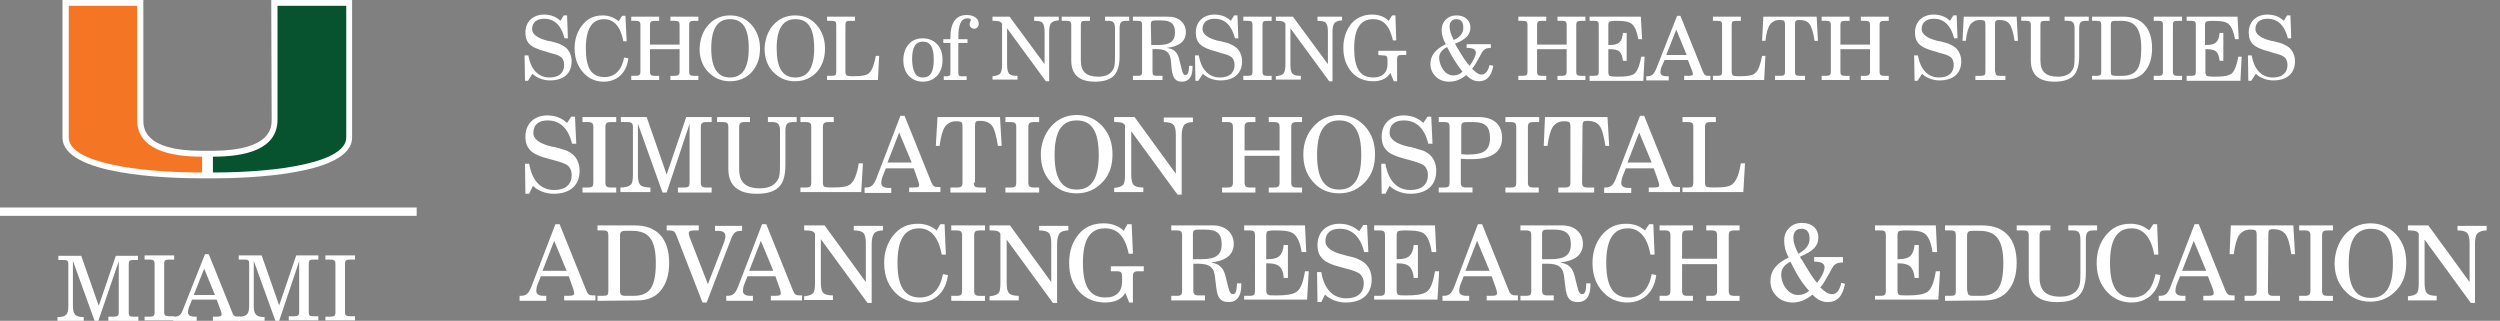 <?xml version="1.0" encoding="utf-8"?>
<!-- Generator: Adobe Illustrator 25.1.0, SVG Export Plug-In . SVG Version: 6.00 Build 0)  -->
<svg version="1.1" id="Layer_1" xmlns="http://www.w3.org/2000/svg" xmlns:xlink="http://www.w3.org/1999/xlink" x="0px" y="0px"
	 viewBox="0 0 600 77" style="enable-background:new 0 0 600 77;" xml:space="preserve">
<rect x="0" y="0" width="600" height="77" fill="#808080" stroke="none"/>
<style type="text/css">
	.st0{fill:#FFFFFF;}
	.st1{fill:#075330;}
	.st2{fill:#F47523;}
	.st3{fill:none;stroke:#FFFFFF;stroke-width:2;}
</style>
<g>
	<path class="st0" d="M126.7,19.4H126l-0.1-6.1h0.9c0.6,3.4,2.4,5.3,5.1,5.3c2.2,0,3.5-1.1,3.5-3c0-0.9-0.3-1.6-0.9-2
		c-0.4-0.3-1.2-0.6-2.5-0.9l-0.9-0.3c-2-0.5-3.3-1.1-4-1.8s-1-1.6-1-2.8c0-2.6,1.8-4.3,4.5-4.3c1.5,0,2.9,0.5,3.9,1.5l0.8-1.3h0.8
		l0.2,5.5h-0.8c-0.8-3.1-2.4-4.7-4.9-4.7c-1.8,0-2.9,0.9-2.9,2.5c0,1.2,1.3,2.2,3.8,2.8l0.6,0.1c1.2,0.3,2,0.5,2.5,0.8
		c0.5,0.2,0.9,0.5,1.3,0.8c0.8,0.8,1.3,1.9,1.3,3.2c0,2.9-1.9,4.6-5.2,4.6c-1.6,0-3.2-0.6-4.2-1.6L126.7,19.4z"/>
	<path class="st0" d="M150.8,14c-0.4,3.5-2.7,5.6-5.9,5.6c-1.6,0-3-0.5-4.1-1.4c-1.9-1.6-2.9-3.8-2.9-6.6c0-2.1,0.6-4,1.8-5.5
		c1.3-1.7,2.9-2.4,5-2.4c1.4,0,2.7,0.5,3.8,1.4l0.8-1.3h0.8l0.3,6.1h-0.8c-0.6-3.4-2.2-5.3-4.6-5.3c-2.9,0-4.4,2.3-4.4,7
		c0,4.8,1.4,6.9,4.5,6.9c2.4,0,4.1-1.6,4.7-4.7L150.8,14z"/>
	<path class="st0" d="M151.5,19.2v-1h1.1c0.9,0,1.1-0.3,1.1-1V6c0-0.8-0.3-1-1.1-1h-1.1V4h6.7v1h-1.1c-0.8,0-1.1,0.2-1.1,1v4.7h7.1
		V6c0-0.8-0.3-1-1.1-1h-1.1V4h6.7v1h-1.1c-0.9,0-1.1,0.3-1.1,1v11.2c0,0.8,0.3,1,1.1,1h1.1v1h-6.7v-1h1.1c0.8,0,1.1-0.3,1.1-1v-5.4
		H156v5.4c0,0.8,0.3,1,1.1,1h1.1v1H151.5z"/>
	<path class="st0" d="M170,6c1.3-1.5,3.1-2.3,5.2-2.3c2.1,0,3.8,0.7,5.2,2.3c1.3,1.5,2,3.4,2,5.6c0,2.3-0.6,4-1.8,5.5
		c-1.4,1.6-3.2,2.4-5.4,2.4s-3.9-0.8-5.4-2.4c-1.3-1.5-1.9-3.2-1.9-5.5C168,9.4,168.7,7.4,170,6z M175.2,18.6c3,0,4.5-2.3,4.5-7
		c0-4.8-1.4-7-4.5-7c-3,0-4.5,2.3-4.5,7S172.2,18.6,175.2,18.6z"/>
	<path class="st0" d="M185.6,6c1.3-1.5,3.1-2.3,5.2-2.3c2.1,0,3.8,0.7,5.2,2.3c1.3,1.5,2,3.4,2,5.6c0,2.3-0.6,4-1.8,5.5
		c-1.4,1.6-3.2,2.4-5.4,2.4s-3.9-0.8-5.4-2.4c-1.3-1.5-1.9-3.2-1.9-5.5C183.6,9.4,184.3,7.4,185.6,6z M190.9,18.6c3,0,4.5-2.3,4.5-7
		c0-4.8-1.4-7-4.5-7c-3,0-4.5,2.3-4.5,7S187.8,18.6,190.9,18.6z"/>
	<path class="st0" d="M198.5,19.2v-1h1.1c0.9,0,1.1-0.2,1.1-1V6c0-0.8-0.2-1-1.1-1h-1.1V4h6.7v1H204c-0.9,0-1.1,0.2-1.1,1v11.2
		c0,0.4,0.1,0.7,0.3,0.9c0.2,0.1,0.7,0.2,1.5,0.2c2.2,0,3.3-0.2,3.9-0.8c0.7-0.6,1.2-2,1.6-4.1h0.8l-0.3,5.8H198.5z"/>
	<path class="st0" d="M218.1,10.6c0.9-1,2-1.4,3.4-1.4s2.5,0.5,3.4,1.4s1.3,2.2,1.3,3.8c0,1.5-0.4,2.8-1.3,3.8
		c-0.9,0.9-2,1.4-3.4,1.4s-2.5-0.5-3.4-1.4c-0.9-1-1.3-2.2-1.3-3.8S217.3,11.5,218.1,10.6z M221.5,18.6c1.8,0,2.6-1.3,2.6-4.3
		s-0.8-4.3-2.6-4.3s-2.6,1.3-2.6,4.3C219,17.3,219.8,18.6,221.5,18.6z"/>
	<path class="st0" d="M226.5,19.2v-0.9h0.9c0.6-0.1,0.7-0.2,0.7-0.8v-7.2h-1.7V9.4h1.7V9c0-3.5,1.3-5.4,3.9-5.4
		c1.7,0,2.9,0.8,2.9,2.1c0,0.7-0.5,1.2-1.1,1.2s-1.1-0.5-1.1-1.1c0-0.3,0.3-0.9,0.3-1c0-0.3-0.3-0.4-0.8-0.4c-1.5,0-2.2,1.3-2.2,4.6
		v0.4h2.2v0.9H230v7.2c0,0.6,0.2,0.8,0.7,0.8h1.3v0.9C232,19.2,226.5,19.2,226.5,19.2z"/>
	<path class="st0" d="M238.2,19.2v-0.9c0.9-0.1,1.5-0.3,1.8-0.6c0.3-0.4,0.5-1,0.5-2.1V5.7c-0.3-0.5-0.7-0.7-1.9-0.7h-0.4V4h4.1
		l8.4,11.4V7.6c0-1.1-0.2-1.8-0.5-2.1c-0.3-0.4-1-0.5-2-0.5V4h5.9v0.9c-0.9,0-1.5,0.3-1.8,0.6s-0.5,1-0.5,2.1v11.9H251l-9.3-12.7
		v8.8c0,1.1,0.2,1.8,0.5,2.1c0.4,0.4,1,0.5,2,0.5v0.9h-6V19.2z"/>
	<path class="st0" d="M254.8,4h6.8v1h-1.1c-0.9,0-1.1,0.2-1.1,1v8.5c0,2.7,1.3,3.9,4.2,3.9c1.9,0,3.1-0.7,3.7-2
		c0.2-0.5,0.3-1.2,0.3-2.9V6.9c0-1.4-0.4-1.9-1.5-1.9h-0.9V4h5.8v1h-0.8c-1.2,0-1.5,0.5-1.5,1.9v6.7c0,2.1-0.5,3.7-1.4,4.6
		s-2.4,1.4-4.5,1.4c-3.8,0-5.7-1.7-5.7-5.1V6c0-0.8-0.3-1-1.1-1h-1.2V4z"/>
	<path class="st0" d="M271.9,19.2v-1h1.1c0.9,0,1.1-0.2,1.1-1V6c0-0.8-0.2-1-1.1-1h-1.1V4h8.4c1.3,0,2.3,0.3,3.1,1
		c0.8,0.7,1.2,1.6,1.2,2.7c0,2.2-1.5,3.4-4.6,3.8c1.7,0.2,2.6,1,3,2.7l0.6,2.4c0.2,1,0.5,1.4,0.9,1.4c0.6,0,0.8-0.7,0.9-2.2h0.8
		c0,0.1,0,0.4,0,0.5c0,2.1-0.9,3.3-2.5,3.3s-2.2-0.8-2.5-3l-0.2-2.1c-0.2-1.9-1.1-2.7-3.3-2.7h-1.1v5.4c0,0.8,0.2,1,1.1,1h1.3v1
		C279,19.2,271.9,19.2,271.9,19.2z M276.3,10.8h1c0.2,0,0.3,0,0.7,0c2.8,0,4-0.9,4-3s-1-2.9-3.3-2.9h-1.4c-0.8,0-1.1,0.2-1.1,0.9
		L276.3,10.8L276.3,10.8z"/>
	<path class="st0" d="M287.6,19.4h-0.7l-0.1-6.1h0.9c0.6,3.4,2.4,5.3,5.1,5.3c2.2,0,3.5-1.1,3.5-3c0-0.9-0.3-1.6-0.9-2
		c-0.4-0.3-1.2-0.6-2.5-0.9l-0.9-0.3c-2-0.5-3.3-1.1-4-1.8s-1-1.6-1-2.8c0-2.6,1.8-4.3,4.5-4.3c1.5,0,2.9,0.5,3.9,1.5l0.8-1.3h0.8
		l0.2,5.5h-0.8c-0.8-3.1-2.4-4.7-4.9-4.7c-1.8,0-2.9,0.9-2.9,2.5c0,1.2,1.3,2.2,3.8,2.8l0.6,0.1c1.2,0.3,2,0.5,2.5,0.8
		c0.5,0.2,0.9,0.5,1.3,0.8c0.8,0.8,1.3,1.9,1.3,3.2c0,2.9-1.9,4.6-5.2,4.6c-1.6,0-3.2-0.6-4.2-1.6L287.6,19.4z"/>
	<path class="st0" d="M298.4,19.2v-1h1.1c0.9,0,1.1-0.2,1.1-1V6c0-0.8-0.2-1-1.1-1h-1.1V4h6.8v1h-1.1c-0.9,0-1.1,0.2-1.1,1v11.2
		c0,0.8,0.3,1,1.1,1h1.1v1H298.4z"/>
	<path class="st0" d="M306.2,19.2v-0.9c0.9-0.1,1.5-0.3,1.8-0.6c0.3-0.4,0.5-1,0.5-2.1V5.7c-0.3-0.5-0.7-0.7-1.9-0.7h-0.4V4h4.1
		l8.4,11.4V7.6c0-1.1-0.2-1.8-0.5-2.1c-0.3-0.4-1-0.5-2-0.5V4h5.9v0.9c-0.9,0-1.5,0.3-1.8,0.6c-0.3,0.4-0.5,1-0.5,2.1v11.9H319
		l-9.3-12.7v8.8c0,1.1,0.2,1.8,0.5,2.1c0.4,0.4,1,0.5,2,0.5v0.9h-6V19.2z"/>
	<path class="st0" d="M330.8,13.2v-1h6.7v1h-1.1c-0.9,0-1.1,0.2-1.1,1v5.3h-0.8l-0.8-2c-0.8,1.3-2.2,2-4.1,2c-2.1,0-3.9-0.7-5.2-2.2
		c-1.3-1.5-2-3.4-2-5.8s0.7-4.3,1.9-5.8c1.3-1.5,3-2.2,5-2.2c1.6,0,3,0.5,4,1.5l0.8-1.3h0.8l0.2,6h-0.8c-0.8-3.5-2.2-5.1-4.8-5.1
		c-3,0-4.5,2.3-4.5,7c0,4.8,1.4,7,4.6,7c2.2,0,3.4-1.2,3.4-3.2v-1c0-0.9-0.2-1.1-1.1-1.1L330.8,13.2L330.8,13.2z"/>
	<path class="st0" d="M358.4,15.8c-0.5,2.6-1.6,3.7-3.5,3.7c-1.1,0-2.1-0.5-3-1.5c-1.3,1.1-2.6,1.6-4.1,1.6c-1.3,0-2.4-0.4-3.2-1.2
		c-0.8-0.8-1.3-1.8-1.3-3c0-2.1,1.2-3.6,3.7-4.8c-0.7-1.2-1-2.3-1-3.4c0-1,0.3-1.8,1-2.5s1.5-1,2.6-1c2,0,3.3,1.2,3.3,2.9
		s-1,2.8-3.7,3.9c0.1,0.1,0.2,0.4,0.4,0.7c1.3,2.2,2.3,3.8,3.1,4.6c0.9-1.2,1.5-2.4,1.5-3.2c0-0.7-0.7-1.1-1.9-1.1H352v-0.9h5.8v0.9
		c-1.1,0-1.6,0.3-2.1,1l-0.8,1.5c-0.5,0.9-1,1.8-1.6,2.5c0.9,0.9,1.6,1.4,2.3,1.4c0.9,0,1.5-0.8,1.9-2.3L358.4,15.8z M347.3,11.3
		c-1.2,0.6-1.9,1.5-1.9,2.5c0,1.1,0.4,2.1,1,3c0.7,0.9,1.5,1.3,2.4,1.3s1.6-0.3,2.2-0.9C349.8,15.7,348.6,13.9,347.3,11.3z
		 M351.2,6.7c0-1.4-0.5-2.1-1.7-2.1c-1,0-1.6,0.7-1.6,1.8c0,0.8,0.3,1.9,1,3.2C350.4,9,351.2,7.9,351.2,6.7z"/>
	<path class="st0" d="M364.4,19.2v-1h1.1c0.9,0,1.1-0.3,1.1-1V6c0-0.8-0.3-1-1.1-1h-1.1V4h6.7v1H370c-0.8,0-1.1,0.2-1.1,1v4.7h7.1V6
		c0-0.8-0.3-1-1.1-1h-1.1V4h6.7v1h-1.1c-0.9,0-1.1,0.3-1.1,1v11.2c0,0.8,0.3,1,1.1,1h1.1v1h-6.7v-1h1.1c0.8,0,1.1-0.3,1.1-1v-5.4
		h-7.1v5.4c0,0.8,0.3,1,1.1,1h1.1v1H364.4z"/>
	<path class="st0" d="M381.5,19.2v-1h1.1c0.9,0,1.1-0.2,1.1-1V6c0-0.8-0.2-1-1.1-1h-1.1V4h12.3l0.3,5.4h-0.9c-0.3-1.7-0.8-3-1.5-3.6
		S390,5,387.8,5c-0.8,0-1.3,0.1-1.5,0.2C386.1,5.3,386,5.6,386,6v4.8h0.3c2.2,0,3-0.7,3.2-2.9h0.9v6.7h-0.9
		c-0.1-1.1-0.4-1.8-0.8-2.2s-1.2-0.6-2.3-0.6H386v5.5c0,0.4,0.1,0.7,0.3,0.9c0.2,0.1,0.8,0.2,1.7,0.2c2,0,3.1-0.1,3.9-0.5
		c0.9-0.4,1.5-1.7,2-4.3h0.8l-0.3,5.8h-12.9V19.2z"/>
	<path class="st0" d="M402.5,3.8h0.8l5.4,13.4c0.4,0.9,0.6,1,1.4,1c0.1,0,0.3,0,0.4,0v1h-6.3v-1h0.8c1.1,0,1.3-0.1,1.3-0.5
		c0-0.2-0.1-0.4-0.2-0.7l-1-2.6h-5.6l-0.7,1.6c-0.2,0.4-0.3,1-0.3,1.3c0,0.7,0.5,1,1.5,1h0.5v1h-5.4v-1h0.2c1.1,0,1.6-0.4,2.2-1.8
		L402.5,3.8z M404.8,13.2l-2.5-6.1l-2.4,6.1H404.8z"/>
	<path class="st0" d="M411.1,19.2v-1h1.1c0.9,0,1.1-0.2,1.1-1V6c0-0.8-0.2-1-1.1-1h-1.1V4h6.7v1h-1.1c-0.9,0-1.1,0.2-1.1,1v11.2
		c0,0.4,0.1,0.7,0.3,0.9c0.2,0.1,0.7,0.2,1.5,0.2c2.2,0,3.3-0.2,3.9-0.8c0.7-0.6,1.2-2,1.6-4.1h0.8l-0.3,5.8H411.1z"/>
	<path class="st0" d="M430.8,17.2c0,0.8,0.2,1,1.1,1h1.3v1H426v-1h1.3c0.9,0,1.1-0.2,1.1-1V5.9c0-0.4-0.1-0.7-0.2-0.9
		c-0.1-0.1-0.5-0.2-1.2-0.2c-0.9,0-1.7,0.4-2.2,1.1s-0.9,2-1.1,3.9h-0.8l0.3-5.8H436l0.3,5.8h-0.8c-0.3-2-0.7-3.4-1.2-4
		c-0.5-0.7-1.3-1-2.5-1c-0.8,0-1,0.2-1,1.1V17.2z"/>
	<path class="st0" d="M437.2,19.2v-1h1.1c0.9,0,1.1-0.3,1.1-1V6c0-0.8-0.3-1-1.1-1h-1.1V4h6.7v1h-1.1c-0.8,0-1.1,0.2-1.1,1v4.7h7.1
		V6c0-0.8-0.3-1-1.1-1h-1.1V4h6.7v1h-1.1c-0.9,0-1.1,0.3-1.1,1v11.2c0,0.8,0.3,1,1.1,1h1.1v1h-6.7v-1h1.1c0.8,0,1.1-0.3,1.1-1v-5.4
		h-7.1v5.4c0,0.8,0.3,1,1.1,1h1.1v1H437.2z"/>
	<path class="st0" d="M460.2,19.4h-0.7l-0.1-6.1h0.9c0.6,3.4,2.4,5.3,5.1,5.3c2.2,0,3.5-1.1,3.5-3c0-0.9-0.3-1.6-0.9-2
		c-0.4-0.3-1.2-0.6-2.5-0.9l-0.9-0.3c-2-0.5-3.3-1.1-4-1.8s-1-1.6-1-2.8c0-2.6,1.8-4.3,4.5-4.3c1.5,0,2.9,0.5,3.9,1.5l0.8-1.3h0.8
		l0.2,5.5H469c-0.8-3.1-2.4-4.7-4.9-4.7c-1.8,0-2.9,0.9-2.9,2.5c0,1.2,1.3,2.2,3.8,2.8l0.6,0.1c1.2,0.3,2,0.5,2.5,0.8
		c0.5,0.2,0.9,0.5,1.3,0.8c0.8,0.8,1.3,1.9,1.3,3.2c0,2.9-1.9,4.6-5.2,4.6c-1.6,0-3.2-0.6-4.2-1.6L460.2,19.4z"/>
	<path class="st0" d="M478.9,17.2c0,0.8,0.2,1,1.1,1h1.3v1h-7.2v-1h1.3c0.9,0,1.1-0.2,1.1-1V5.9c0-0.4-0.1-0.7-0.2-0.9
		c-0.1-0.1-0.5-0.2-1.2-0.2c-0.9,0-1.7,0.4-2.2,1.1s-0.9,2-1.1,3.9H471l0.3-5.8H484l0.3,5.8h-0.8c-0.3-2-0.7-3.4-1.2-4
		c-0.5-0.7-1.3-1-2.5-1c-0.8,0-1,0.2-1,1.1v11.3H478.9z"/>
	<path class="st0" d="M485.1,4h6.8v1h-1.1c-0.9,0-1.1,0.2-1.1,1v8.5c0,2.7,1.3,3.9,4.2,3.9c1.9,0,3.1-0.7,3.7-2
		c0.2-0.5,0.3-1.2,0.3-2.9V6.9c0-1.4-0.4-1.9-1.5-1.9h-0.9V4h5.8v1h-0.8c-1.2,0-1.5,0.5-1.5,1.9v6.7c0,2.1-0.5,3.7-1.4,4.6
		s-2.4,1.4-4.5,1.4c-3.8,0-5.7-1.7-5.7-5.1V6c0-0.8-0.3-1-1.1-1h-1.2L485.1,4L485.1,4z"/>
	<path class="st0" d="M502.1,19.2v-1h1.1c0.9,0,1.1-0.2,1.1-1V6c0-0.8-0.2-1-1.1-1h-1.1V4h7.5c4.4,0,6.9,2.7,6.9,7.6
		c0,2.3-0.6,4.2-1.7,5.5c-1.1,1.4-2.7,2-4.7,2h-8V19.2z M506.6,17.2c0,0.8,0.2,1,1.1,1h1.7c1.6,0,2.8-0.5,3.5-1.5s1-2.7,1-5.1
		c0-4.7-1.4-6.6-4.8-6.6h-1.4c-0.9,0-1.1,0.2-1.1,1L506.6,17.2L506.6,17.2z"/>
	<path class="st0" d="M516.9,19.2v-1h1.1c0.9,0,1.1-0.2,1.1-1V6c0-0.8-0.2-1-1.1-1h-1.1V4h6.8v1h-1.1c-0.9,0-1.1,0.2-1.1,1v11.2
		c0,0.8,0.3,1,1.1,1h1.1v1H516.9z"/>
	<path class="st0" d="M524.8,19.2v-1h1.1c0.9,0,1.1-0.2,1.1-1V6c0-0.8-0.2-1-1.1-1h-1.1V4H537l0.3,5.4h-0.9c-0.3-1.7-0.8-3-1.5-3.6
		S533.2,5,531,5c-0.8,0-1.3,0.1-1.5,0.2s-0.3,0.4-0.3,0.8v4.8h0.3c2.2,0,3-0.7,3.2-2.9h0.9v6.7h-0.9c-0.1-1.1-0.4-1.8-0.8-2.2
		c-0.4-0.4-1.2-0.6-2.3-0.6h-0.3v5.5c0,0.4,0.1,0.7,0.3,0.9c0.2,0.1,0.8,0.2,1.7,0.2c2,0,3.1-0.1,3.9-0.5c0.9-0.4,1.5-1.7,2-4.3h0.8
		l-0.3,5.8h-12.9V19.2z"/>
	<path class="st0" d="M540.3,19.4h-0.7l-0.1-6.1h0.9c0.6,3.4,2.4,5.3,5.1,5.3c2.2,0,3.5-1.1,3.5-3c0-0.9-0.3-1.6-0.9-2
		c-0.4-0.3-1.2-0.6-2.5-0.9l-0.9-0.3c-2-0.5-3.3-1.1-4-1.8s-1-1.6-1-2.8c0-2.6,1.8-4.3,4.5-4.3c1.5,0,2.9,0.5,3.9,1.5l0.8-1.3h0.8
		l0.2,5.5h-0.8c-0.8-3.1-2.4-4.7-4.9-4.7c-1.8,0-2.9,0.9-2.9,2.5c0,1.2,1.3,2.2,3.8,2.8l0.6,0.1c1.2,0.3,2,0.5,2.5,0.8
		c0.5,0.2,0.9,0.5,1.3,0.8c0.8,0.8,1.3,1.9,1.3,3.2c0,2.9-1.9,4.6-5.2,4.6c-1.6,0-3.2-0.6-4.2-1.6L540.3,19.4z"/>
</g>
<g>
	<path class="st0" d="M127,46.5h-0.9l-0.1-7.2h1c0.7,4.1,2.8,6.3,6,6.3c2.7,0,4.2-1.3,4.2-3.6c0-1-0.4-1.9-1.1-2.4
		c-0.5-0.3-1.4-0.7-3-1.1l-1.1-0.3c-2.4-0.6-4-1.3-4.7-2.1c-0.8-0.8-1.2-1.8-1.2-3.3c0-3.1,2.1-5.1,5.3-5.1c1.8,0,3.4,0.6,4.7,1.8
		l1-1.5h0.9l0.3,6.5h-1c-0.9-3.7-2.9-5.6-5.9-5.6c-2.2,0-3.4,1.1-3.4,3c0,1.5,1.5,2.6,4.5,3.3l0.7,0.1c1.4,0.4,2.4,0.7,2.9,0.9
		c0.6,0.3,1.1,0.6,1.5,1c1,0.9,1.5,2.3,1.5,3.8c0,3.5-2.3,5.5-6.2,5.5c-1.9,0-3.8-0.7-5-1.9L127,46.5z"/>
	<path class="st0" d="M139.8,46.2V45h1.3c1.1,0,1.3-0.3,1.3-1.2V30.5c0-0.9-0.3-1.2-1.3-1.2h-1.3v-1.2h8.1v1.2h-1.3
		c-1,0-1.3,0.3-1.3,1.2v13.3c0,0.9,0.3,1.2,1.3,1.2h1.3v1.2H139.8z"/>
	<path class="st0" d="M153.1,29.7v12.2c0,1.3,0.2,2.1,0.6,2.5c0.4,0.4,1.2,0.6,2.4,0.6v1.1h-7.2V45c1.2,0,1.9-0.2,2.4-0.6
		s0.6-1.3,0.6-2.5V30.5c0-0.9-0.3-1.2-1.3-1.2H149v-1.2h6.2l4.8,13.8l4.7-13.8h6.1v1.2h-1.3c-1,0-1.3,0.3-1.3,1.2v13.3
		c0,0.9,0.3,1.2,1.3,1.2h1.3v1.2h-8.1V45h1.5c1.1,0,1.3-0.3,1.3-1.2V29.7L160,46.2h-1L153.1,29.7z"/>
	<path class="st0" d="M171.9,28.1h8.1v1.2h-1.3c-1,0-1.3,0.3-1.3,1.2v10.1c0,3.2,1.6,4.6,5,4.6c2.2,0,3.7-0.8,4.4-2.3
		c0.3-0.6,0.4-1.4,0.4-3.5v-7.9c0-1.7-0.5-2.2-1.8-2.2h-1.1v-1.2h6.9v1.2h-0.9c-1.4,0-1.8,0.5-1.8,2.2v8c0,2.6-0.5,4.4-1.6,5.4
		c-1.1,1.1-2.8,1.6-5.3,1.6c-4.5,0-6.8-2-6.8-6v-10c0-0.9-0.3-1.2-1.3-1.2h-1.4v-1.2H171.9z"/>
	<path class="st0" d="M192.1,46.2V45h1.3c1.1,0,1.3-0.3,1.3-1.2V30.5c0-0.9-0.2-1.2-1.3-1.2h-1.3v-1.2h8v1.2h-1.3
		c-1,0-1.3,0.3-1.3,1.2v13.3c0,0.5,0.1,0.8,0.3,1c0.2,0.1,0.8,0.2,1.8,0.2c2.6,0,3.9-0.2,4.6-0.9c0.8-0.7,1.5-2.3,1.9-4.9h1
		l-0.4,6.9h-14.6V46.2z"/>
	<path class="st0" d="M216.1,27.8h1l6.4,15.9c0.4,1,0.7,1.2,1.7,1.2c0.1,0,0.4,0,0.5,0v1.2h-7.5V45h0.9c1.3,0,1.5-0.1,1.5-0.6
		c0-0.2-0.1-0.5-0.2-0.9l-1.1-3.1h-6.7l-0.8,2c-0.2,0.5-0.3,1.2-0.3,1.5c0,0.8,0.6,1.2,1.8,1.2h0.6v1.2h-6.4V45h0.2
		c1.3,0,1.9-0.4,2.6-2.1L216.1,27.8z M218.8,39l-3-7.2L213,39H218.8z"/>
	<path class="st0" d="M233.7,43.8c0,0.9,0.3,1.2,1.3,1.2h1.6v1.2h-8.5V45h1.6c1,0,1.3-0.3,1.3-1.2V30.4c0-0.5-0.1-0.9-0.2-1
		c-0.1-0.2-0.6-0.3-1.4-0.3c-1.1,0-2,0.5-2.6,1.3c-0.6,0.9-1,2.4-1.3,4.6h-0.9l0.4-6.9h15l0.4,6.9h-0.9c-0.4-2.4-0.8-4-1.4-4.8
		c-0.6-0.8-1.6-1.2-3-1.2c-0.9,0-1.1,0.2-1.1,1.3v13.5H233.7z"/>
	<path class="st0" d="M241.3,46.2V45h1.3c1.1,0,1.3-0.3,1.3-1.2V30.5c0-0.9-0.3-1.2-1.3-1.2h-1.3v-1.2h8.1v1.2h-1.3
		c-1,0-1.3,0.3-1.3,1.2v13.3c0,0.9,0.3,1.2,1.3,1.2h1.3v1.2H241.3z"/>
	<path class="st0" d="M252.2,30.4c1.6-1.8,3.7-2.8,6.2-2.8s4.5,0.9,6.2,2.7c1.6,1.8,2.4,4,2.4,6.7c0,2.8-0.7,4.8-2.2,6.5
		c-1.7,1.9-3.8,2.9-6.4,2.9s-4.7-0.9-6.4-2.9c-1.5-1.8-2.2-3.8-2.2-6.5C249.8,34.5,250.7,32.2,252.2,30.4z M258.4,45.5
		c3.6,0,5.3-2.7,5.3-8.3c0-5.7-1.7-8.3-5.3-8.3c-3.6,0-5.3,2.7-5.3,8.3C253.1,42.8,254.8,45.5,258.4,45.5z"/>
	<path class="st0" d="M267.4,46.2v-1.1c1-0.1,1.7-0.3,2.1-0.7s0.5-1.2,0.5-2.5V30.1c-0.3-0.6-0.9-0.8-2.2-0.8h-0.4v-1.2h4.9
		l9.9,13.6v-9.3c0-1.3-0.2-2.1-0.6-2.5s-1.2-0.6-2.3-0.6v-1.1h7v1.1c-1,0-1.8,0.3-2.1,0.7s-0.6,1.2-0.6,2.5v14.2h-1l-11.1-15.2v10.4
		c0,1.3,0.2,2.1,0.6,2.5s1.2,0.6,2.3,0.6v1.1h-7V46.2z"/>
	<path class="st0" d="M293.3,46.2V45h1.3c1,0,1.3-0.3,1.3-1.2V30.5c0-0.9-0.3-1.2-1.3-1.2h-1.3v-1.2h8v1.2H300c-1,0-1.3,0.3-1.3,1.2
		v5.6h8.4v-5.6c0-0.9-0.3-1.2-1.3-1.2h-1.3v-1.2h8v1.2h-1.3c-1,0-1.3,0.3-1.3,1.2v13.3c0,0.9,0.3,1.2,1.3,1.2h1.3v1.2h-8V45h1.3
		c1,0,1.3-0.3,1.3-1.2v-6.4h-8.4v6.4c0,0.9,0.3,1.2,1.3,1.2h1.3v1.2H293.3z"/>
	<path class="st0" d="M315.2,30.4c1.6-1.8,3.7-2.8,6.2-2.8s4.5,0.9,6.2,2.7c1.6,1.8,2.4,4,2.4,6.7c0,2.8-0.7,4.8-2.2,6.5
		c-1.7,1.9-3.8,2.9-6.4,2.9s-4.7-0.9-6.4-2.9c-1.5-1.8-2.2-3.8-2.2-6.5C312.8,34.5,313.6,32.2,315.2,30.4z M321.4,45.5
		c3.6,0,5.3-2.7,5.3-8.3c0-5.7-1.7-8.3-5.3-8.3c-3.6,0-5.3,2.7-5.3,8.3S317.8,45.5,321.4,45.5z"/>
	<path class="st0" d="M332.5,46.5h-0.9l-0.1-7.2h1c0.7,4.1,2.8,6.3,6,6.3c2.7,0,4.2-1.3,4.2-3.6c0-1-0.4-1.9-1.1-2.4
		c-0.5-0.3-1.5-0.7-3-1.1l-1.1-0.3c-2.4-0.6-4-1.3-4.7-2.1c-0.8-0.8-1.2-1.8-1.2-3.3c0-3.1,2.1-5.1,5.3-5.1c1.8,0,3.4,0.6,4.7,1.8
		l1-1.5h0.9l0.3,6.5h-1c-0.9-3.7-2.9-5.6-5.9-5.6c-2.2,0-3.4,1.1-3.4,3c0,1.5,1.5,2.6,4.5,3.3l0.7,0.1c1.4,0.4,2.4,0.7,3,0.9
		c0.6,0.3,1.1,0.6,1.5,1c1,0.9,1.5,2.3,1.5,3.8c0,3.5-2.3,5.5-6.2,5.5c-1.9,0-3.8-0.7-5-1.9L332.5,46.5z"/>
	<path class="st0" d="M345.3,46.2V45h1.3c1.1,0,1.3-0.3,1.3-1.2V30.5c0-0.9-0.2-1.2-1.3-1.2h-1.3v-1.2h9.6c3.6,0,5.6,1.8,5.6,5
		c0,3.4-2.5,5.1-7.4,5.1c-0.8,0-1.6,0-2.5-0.1v5.7c0,0.9,0.3,1.2,1.3,1.2h1.5v1.2H345.3z M350.7,37c0.4,0,0.9,0.1,1.4,0.1
		c2.1,0,3.6-0.3,4.3-0.9c0.8-0.6,1.2-1.6,1.2-3.1c0-2.7-1.1-3.8-4-3.8H352c-1,0-1.3,0.2-1.3,1.2V37z"/>
	<path class="st0" d="M361.3,46.2V45h1.3c1.1,0,1.3-0.3,1.3-1.2V30.5c0-0.9-0.3-1.2-1.3-1.2h-1.3v-1.2h8.1v1.2H368
		c-1,0-1.3,0.3-1.3,1.2v13.3c0,0.9,0.3,1.2,1.3,1.2h1.3v1.2H361.3z"/>
	<path class="st0" d="M379.7,43.8c0,0.9,0.3,1.2,1.3,1.2h1.6v1.2H374V45h1.6c1,0,1.3-0.3,1.3-1.2V30.4c0-0.5-0.1-0.9-0.2-1
		c-0.1-0.2-0.6-0.3-1.4-0.3c-1.1,0-2,0.5-2.6,1.3c-0.6,0.9-1,2.4-1.3,4.6h-0.9l0.3-6.9h15l0.4,6.9h-0.9c-0.4-2.4-0.8-4-1.4-4.8
		s-1.6-1.2-3-1.2c-0.9,0-1.1,0.2-1.1,1.3L379.7,43.8L379.7,43.8z"/>
	<path class="st0" d="M393.6,27.8h1l6.4,15.9c0.4,1,0.8,1.2,1.7,1.2c0.1,0,0.4,0,0.5,0v1.2h-7.5V45h1c1.3,0,1.5-0.1,1.5-0.6
		c0-0.2-0.1-0.5-0.2-0.9l-1.1-3.1h-6.7l-0.8,2c-0.2,0.5-0.3,1.2-0.3,1.5c0,0.8,0.6,1.2,1.8,1.2h0.6v1.2H385V45h0.2
		c1.3,0,1.9-0.4,2.6-2.1L393.6,27.8z M396.4,39l-3-7.2l-2.8,7.2H396.4z"/>
	<path class="st0" d="M403.8,46.2V45h1.3c1.1,0,1.3-0.3,1.3-1.2V30.5c0-0.9-0.2-1.2-1.3-1.2h-1.3v-1.2h8v1.2h-1.3
		c-1,0-1.3,0.3-1.3,1.2v13.3c0,0.5,0.1,0.8,0.3,1c0.2,0.1,0.8,0.2,1.8,0.2c2.6,0,3.9-0.2,4.6-0.9c0.8-0.7,1.5-2.3,1.9-4.9h1
		l-0.4,6.9h-14.6V46.2z"/>
</g>
<g>
	<path class="st0" d="M133.3,53.8h1l6.4,15.9c0.4,1,0.7,1.2,1.7,1.2c0.1,0,0.4,0,0.5,0v1.2h-7.5V71h0.9c1.3,0,1.5-0.2,1.5-0.7
		c0-0.2-0.1-0.5-0.2-0.9l-1.1-3.1h-6.7l-0.8,2c-0.2,0.5-0.3,1.2-0.3,1.5c0,0.8,0.6,1.2,1.8,1.2h0.6v1.2h-6.4V71h0.2
		c1.3,0,1.9-0.4,2.6-2.1L133.3,53.8z M136,65l-3-7.2l-2.8,7.2H136z"/>
	<path class="st0" d="M143.4,72.2V71h1.3c1.1,0,1.3-0.2,1.3-1.2V56.5c0-0.9-0.2-1.2-1.3-1.2h-1.3v-1.2h9c5.3,0,8.2,3.2,8.2,9
		c0,2.8-0.7,5-2,6.6s-3.2,2.4-5.6,2.4L143.4,72.2L143.4,72.2z M148.8,69.8c0,0.9,0.3,1.2,1.3,1.2h2c1.9,0,3.3-0.6,4.1-1.8
		c0.8-1.2,1.2-3.2,1.2-6c0-5.6-1.6-7.8-5.7-7.8h-1.6c-1,0-1.3,0.3-1.3,1.2V69.8z"/>
	<path class="st0" d="M169.6,72.6h-1l-6.3-16.2c-0.2-0.5-0.4-0.8-0.6-0.9c-0.2-0.1-0.6-0.2-1.2-0.2H160v-1.2h7.7v1.2h-0.9
		c-1.2,0-1.5,0.2-1.5,0.7c0,0.2,0.1,0.5,0.2,0.9l4.4,11.3l3.9-10.1c0.2-0.6,0.3-1,0.3-1.4c0-0.9-0.6-1.3-1.8-1.3h-0.7v-1.2h6.5v1.2
		h-0.2c-1.3,0-1.9,0.4-2.5,2.1L169.6,72.6z"/>
	<path class="st0" d="M182.9,53.8h1l6.4,15.9c0.4,1,0.7,1.2,1.7,1.2c0.1,0,0.4,0,0.5,0v1.2H185V71h0.9c1.3,0,1.5-0.2,1.5-0.7
		c0-0.2-0.1-0.5-0.2-0.9l-1.1-3.1h-6.7l-0.8,2c-0.2,0.5-0.3,1.2-0.3,1.5c0,0.8,0.6,1.2,1.8,1.2h0.6v1.2h-6.4V71h0.2
		c1.3,0,1.9-0.4,2.6-2.1L182.9,53.8z M185.6,65l-3-7.2l-2.8,7.2H185.6z"/>
	<path class="st0" d="M193,72.2v-1.1c1-0.1,1.7-0.3,2.1-0.7c0.4-0.4,0.5-1.2,0.5-2.5V56.1c-0.3-0.6-0.9-0.8-2.2-0.8H193v-1.2h4.9
		l9.9,13.6v-9.3c0-1.3-0.2-2.1-0.6-2.5c-0.4-0.4-1.2-0.6-2.3-0.6v-1.1h7v1.1c-1,0-1.8,0.3-2.1,0.7s-0.6,1.2-0.6,2.5v14.2h-1
		L197,57.4v10.4c0,1.3,0.2,2.1,0.6,2.5s1.2,0.6,2.3,0.6V72H193V72.2z"/>
	<path class="st0" d="M227.5,66c-0.5,4.2-3.2,6.6-7,6.6c-1.9,0-3.5-0.6-4.9-1.7c-2.3-1.9-3.4-4.5-3.4-7.8c0-2.5,0.7-4.7,2.1-6.5
		c1.6-2,3.5-2.9,6-2.9c1.7,0,3.2,0.5,4.5,1.6l0.9-1.5h1l0.3,7.3h-1c-0.7-4.1-2.6-6.3-5.4-6.3c-3.5,0-5.2,2.7-5.2,8.3
		c0,5.7,1.7,8.3,5.4,8.3c2.9,0,4.8-1.9,5.5-5.6L227.5,66z"/>
	<path class="st0" d="M228.3,72.2V71h1.3c1.1,0,1.3-0.3,1.3-1.2V56.5c0-0.9-0.3-1.2-1.3-1.2h-1.3v-1.2h8.1v1.2h-1.3
		c-1,0-1.3,0.3-1.3,1.2v13.3c0,0.9,0.3,1.2,1.3,1.2h1.3v1.2H228.3z"/>
	<path class="st0" d="M237.5,72.2v-1.1c1-0.1,1.7-0.3,2.1-0.7c0.4-0.4,0.5-1.2,0.5-2.5V56.1c-0.3-0.6-0.9-0.8-2.2-0.8h-0.4v-1.2h4.9
		l9.9,13.6v-9.3c0-1.3-0.2-2.1-0.6-2.5c-0.4-0.4-1.2-0.6-2.3-0.6v-1.1h7v1.1c-1,0-1.8,0.3-2.1,0.7s-0.6,1.2-0.6,2.5v14.2h-1
		l-11.1-15.2v10.4c0,1.3,0.2,2.1,0.6,2.5c0.4,0.4,1.2,0.6,2.3,0.6v1.1h-7V72.2z"/>
	<path class="st0" d="M266.6,65.1v-1.2h7.9v1.2h-1.3c-1,0-1.3,0.3-1.3,1.2v6.3H271l-0.9-2.3c-1,1.6-2.6,2.3-4.9,2.3
		c-2.5,0-4.6-0.9-6.2-2.6c-1.6-1.8-2.4-4-2.4-6.9s0.8-5.1,2.3-6.9c1.5-1.8,3.5-2.6,6-2.6c1.9,0,3.6,0.6,4.8,1.8l0.9-1.6h1l0.3,7.1
		h-1c-0.9-4.2-2.7-6.1-5.7-6.1c-3.6,0-5.3,2.7-5.3,8.3c0,5.7,1.7,8.3,5.4,8.3c2.6,0,4-1.4,4-3.8v-1.2c0-1-0.2-1.3-1.3-1.3H266.6z"/>
	<path class="st0" d="M281.1,72.2V71h1.3c1.1,0,1.3-0.3,1.3-1.2V56.5c0-0.9-0.2-1.2-1.3-1.2h-1.3v-1.2h10c1.5,0,2.7,0.4,3.6,1.2
		s1.4,1.9,1.4,3.2c0,2.6-1.8,4.1-5.5,4.5c2,0.3,3,1.2,3.5,3.2l0.7,2.8c0.3,1.2,0.6,1.6,1.1,1.6c0.7,0,0.9-0.8,1-2.6h1
		c0,0.1,0,0.4,0,0.6c0,2.5-1.1,3.9-3,3.9s-2.7-0.9-3-3.5l-0.3-2.5c-0.2-2.3-1.3-3.2-3.9-3.2h-1.3v6.4c0,0.9,0.3,1.2,1.3,1.2h1.5v1.2
		h-8.1V72.2z M286.4,62.2h1.2c0.2,0,0.4,0,0.8,0c3.4,0,4.8-1,4.8-3.6c0-2.5-1.1-3.5-4-3.5h-1.6c-1,0-1.3,0.2-1.3,1.1v6H286.4z"/>
	<path class="st0" d="M298.6,72.2V71h1.3c1.1,0,1.3-0.3,1.3-1.2V56.5c0-0.9-0.2-1.2-1.3-1.2h-1.3v-1.2h14.6l0.3,6.4h-1.1
		c-0.3-2.1-1-3.6-1.8-4.3s-2.1-0.9-4.6-0.9c-1,0-1.6,0.1-1.8,0.2s-0.3,0.5-0.3,1v5.7h0.4c2.6,0,3.5-0.9,3.8-3.4h1v7.9h-1
		c-0.1-1.3-0.4-2.2-1-2.7c-0.5-0.5-1.4-0.8-2.8-0.8h-0.4v6.5c0,0.5,0.1,0.8,0.4,1c0.2,0.2,0.9,0.2,2,0.2c2.3,0,3.7-0.2,4.6-0.7
		c1.1-0.5,1.8-2.1,2.3-5.1h0.9l-0.4,6.8h-15.1V72.2z"/>
	<path class="st0" d="M317.1,72.5h-0.9l-0.1-7.2h1c0.7,4.1,2.8,6.3,6,6.3c2.7,0,4.2-1.3,4.2-3.6c0-1-0.4-1.9-1.1-2.4
		c-0.5-0.3-1.4-0.7-3-1.1l-1.1-0.3c-2.4-0.6-4-1.3-4.7-2.1c-0.8-0.8-1.2-1.8-1.2-3.3c0-3.1,2.1-5.1,5.3-5.1c1.8,0,3.4,0.6,4.7,1.8
		l1-1.5h0.9l0.3,6.5h-1c-0.9-3.7-2.9-5.6-5.9-5.6c-2.2,0-3.4,1.1-3.4,3c0,1.5,1.5,2.6,4.5,3.3l0.7,0.2c1.4,0.3,2.4,0.6,2.9,0.9
		c0.6,0.3,1.1,0.6,1.5,1c1,0.9,1.5,2.3,1.5,3.8c0,3.5-2.3,5.5-6.2,5.5c-1.9,0-3.8-0.7-5-1.9L317.1,72.5z"/>
	<path class="st0" d="M329.8,72.2V71h1.3c1.1,0,1.3-0.3,1.3-1.2V56.5c0-0.9-0.2-1.2-1.3-1.2h-1.3v-1.2h14.6l0.3,6.4h-1.1
		c-0.3-2.1-0.9-3.6-1.7-4.3c-0.8-0.7-2.1-0.9-4.6-0.9c-1,0-1.6,0.1-1.8,0.2c-0.2,0.2-0.3,0.5-0.3,1v5.7h0.3c2.6,0,3.5-0.9,3.8-3.4h1
		v7.9h-1c-0.1-1.3-0.5-2.2-1-2.7c-0.5-0.5-1.4-0.8-2.8-0.8h-0.3v6.5c0,0.5,0.1,0.8,0.3,1c0.2,0.2,0.9,0.2,2,0.2
		c2.3,0,3.7-0.2,4.6-0.7c1.1-0.5,1.8-2.1,2.3-5.1h1l-0.4,6.8h-15.2V72.2z"/>
	<path class="st0" d="M354.7,53.8h1l6.4,15.9c0.4,1,0.8,1.2,1.7,1.2c0.1,0,0.4,0,0.5,0v1.2h-7.5V71h1c1.3,0,1.5-0.2,1.5-0.7
		c0-0.2-0.1-0.5-0.2-0.9l-1.1-3.1h-6.7l-0.8,2c-0.2,0.5-0.3,1.2-0.3,1.5c0,0.8,0.6,1.2,1.8,1.2h0.6v1.2h-6.4V71h0.2
		c1.3,0,1.9-0.4,2.6-2.1L354.7,53.8z M357.5,65l-3-7.2l-2.8,7.2H357.5z"/>
	<path class="st0" d="M364.9,72.2V71h1.3c1.1,0,1.3-0.3,1.3-1.2V56.5c0-0.9-0.2-1.2-1.3-1.2h-1.3v-1.2h10c1.5,0,2.7,0.4,3.6,1.2
		s1.4,1.9,1.4,3.2c0,2.6-1.8,4.1-5.5,4.5c2,0.3,3,1.2,3.5,3.2l0.7,2.8c0.3,1.2,0.6,1.6,1.1,1.6c0.7,0,1-0.8,1-2.6h1
		c0,0.1,0,0.4,0,0.6c0,2.5-1.1,3.9-3,3.9s-2.7-0.9-3-3.5l-0.3-2.5c-0.2-2.3-1.3-3.2-3.9-3.2h-1.4v6.4c0,0.9,0.3,1.2,1.3,1.2h1.5v1.2
		h-8V72.2z M370.2,62.2h1.2c0.2,0,0.4,0,0.8,0c3.4,0,4.8-1,4.8-3.6c0-2.5-1.2-3.5-4-3.5h-1.6c-1,0-1.3,0.2-1.3,1.1v6H370.2z"/>
	<path class="st0" d="M397.5,66c-0.5,4.2-3.2,6.6-7,6.6c-1.9,0-3.5-0.6-4.9-1.7c-2.3-1.9-3.4-4.5-3.4-7.8c0-2.5,0.7-4.7,2.1-6.5
		c1.6-2,3.5-2.9,6-2.9c1.7,0,3.2,0.5,4.5,1.6l1-1.5h1l0.3,7.3h-1c-0.7-4.1-2.6-6.3-5.4-6.3c-3.5,0-5.2,2.7-5.2,8.3
		c0,5.7,1.7,8.3,5.4,8.3c2.9,0,4.8-1.9,5.5-5.6L397.5,66z"/>
	<path class="st0" d="M398.3,72.2V71h1.3c1,0,1.3-0.3,1.3-1.2V56.5c0-0.9-0.3-1.2-1.3-1.2h-1.3v-1.2h8v1.2H405c-1,0-1.3,0.3-1.3,1.2
		v5.6h8.4v-5.6c0-0.9-0.3-1.2-1.3-1.2h-1.3v-1.2h8v1.2h-1.3c-1,0-1.3,0.3-1.3,1.2v13.3c0,0.9,0.3,1.2,1.3,1.2h1.3v1.2h-8V71h1.3
		c1,0,1.3-0.3,1.3-1.2v-6.4h-8.4v6.4c0,0.9,0.3,1.2,1.3,1.2h1.3v1.2H398.3z"/>
	<path class="st0" d="M442.8,68.1c-0.6,3.1-1.9,4.4-4.2,4.4c-1.3,0-2.5-0.6-3.6-1.8c-1.6,1.3-3.1,1.9-4.8,1.9
		c-1.5,0-2.8-0.5-3.8-1.5s-1.5-2.2-1.5-3.6c0-2.5,1.4-4.3,4.4-5.7c-0.8-1.4-1.1-2.7-1.1-4.1c0-1.2,0.4-2.2,1.2-3
		c0.8-0.8,1.8-1.2,3.1-1.2c2.4,0,3.9,1.4,3.9,3.5c0,2-1.2,3.3-4.4,4.6c0.1,0.2,0.2,0.5,0.5,0.8c1.5,2.6,2.7,4.5,3.6,5.5
		c1.1-1.4,1.8-2.9,1.8-3.8c0-0.8-0.8-1.3-2.2-1.3h-0.3v-1.1h6.9V63c-1.3,0-2,0.3-2.5,1.2l-1,1.8c-0.6,1.1-1.2,2.1-1.9,3
		c1.1,1.1,1.9,1.6,2.8,1.6c1.1,0,1.8-0.9,2.2-2.7L442.8,68.1z M429.7,62.8c-1.4,0.7-2.2,1.7-2.2,3s0.4,2.5,1.2,3.5
		c0.8,1,1.8,1.5,2.8,1.5s1.9-0.3,2.7-1C432.6,68.1,431.2,65.9,429.7,62.8z M434.3,57.4c0-1.7-0.6-2.5-2-2.5c-1.2,0-1.9,0.8-1.9,2.2
		c0,1,0.4,2.2,1.2,3.8C433.3,60,434.3,58.8,434.3,57.4z"/>
	<path class="st0" d="M450,72.2V71h1.3c1.1,0,1.3-0.3,1.3-1.2V56.5c0-0.9-0.2-1.2-1.3-1.2H450v-1.2h14.6l0.3,6.4h-1.1
		c-0.3-2.1-0.9-3.6-1.7-4.3c-0.8-0.7-2.1-0.9-4.6-0.9c-1,0-1.6,0.1-1.8,0.2c-0.2,0.2-0.3,0.5-0.3,1v5.7h0.3c2.6,0,3.5-0.9,3.8-3.4h1
		v7.9h-1c-0.1-1.3-0.5-2.2-1-2.7c-0.5-0.5-1.4-0.8-2.8-0.8h-0.3v6.5c0,0.5,0.1,0.8,0.3,1c0.2,0.2,0.9,0.2,2,0.2
		c2.3,0,3.7-0.2,4.6-0.7c1.1-0.5,1.8-2.1,2.3-5.1h1l-0.4,6.8H450V72.2z"/>
	<path class="st0" d="M466.8,72.2V71h1.3c1.1,0,1.3-0.2,1.3-1.2V56.5c0-0.9-0.2-1.2-1.3-1.2h-1.3v-1.2h9c5.3,0,8.2,3.2,8.2,9
		c0,2.8-0.7,5-2,6.6s-3.2,2.4-5.6,2.4L466.8,72.2L466.8,72.2z M472.2,69.8c0,0.9,0.3,1.2,1.3,1.2h2c1.9,0,3.3-0.6,4.1-1.8
		c0.8-1.2,1.2-3.2,1.2-6c0-5.6-1.7-7.8-5.7-7.8h-1.7c-1,0-1.3,0.3-1.3,1.2v13.2H472.2z"/>
	<path class="st0" d="M484,54.1h8.1v1.2h-1.3c-1,0-1.3,0.3-1.3,1.2v10.1c0,3.2,1.6,4.6,5,4.6c2.2,0,3.7-0.8,4.4-2.3
		c0.3-0.6,0.4-1.4,0.4-3.5v-7.9c0-1.7-0.5-2.2-1.8-2.2h-1.1v-1.2h6.9v1.2h-0.9c-1.4,0-1.8,0.5-1.8,2.2v8c0,2.5-0.6,4.4-1.6,5.4
		c-1.1,1.1-2.8,1.6-5.3,1.6c-4.5,0-6.8-2-6.8-6v-10c0-0.9-0.3-1.2-1.3-1.2H484V54.1z"/>
	<path class="st0" d="M518.5,66c-0.5,4.2-3.2,6.6-7,6.6c-1.9,0-3.5-0.6-4.9-1.7c-2.3-1.9-3.4-4.5-3.4-7.8c0-2.5,0.7-4.7,2.1-6.5
		c1.6-2,3.5-2.9,6-2.9c1.7,0,3.2,0.5,4.5,1.6l1-1.5h0.9l0.3,7.3h-1c-0.7-4.1-2.6-6.3-5.4-6.3c-3.5,0-5.2,2.7-5.2,8.3
		c0,5.7,1.7,8.3,5.4,8.3c2.9,0,4.8-1.9,5.5-5.6L518.5,66z"/>
	<path class="st0" d="M526.7,53.8h1l6.4,15.9c0.4,1,0.8,1.2,1.7,1.2c0.1,0,0.4,0,0.5,0v1.2h-7.5V71h1c1.3,0,1.5-0.2,1.5-0.7
		c0-0.2-0.1-0.5-0.2-0.9l-1.2-3.1h-6.7l-0.8,2c-0.2,0.5-0.3,1.2-0.3,1.5c0,0.8,0.6,1.2,1.8,1.2h0.6v1.2h-6.4V71h0.2
		c1.3,0,1.9-0.4,2.6-2.1L526.7,53.8z M529.5,65l-3-7.2l-2.8,7.2H529.5z"/>
	<path class="st0" d="M544.3,69.8c0,0.9,0.3,1.2,1.3,1.2h1.6v1.2h-8.5V71h1.6c1,0,1.3-0.3,1.3-1.2V56.4c0-0.5-0.1-0.9-0.2-1
		c-0.1-0.2-0.6-0.3-1.4-0.3c-1.1,0-2,0.5-2.6,1.3c-0.6,0.9-1,2.4-1.3,4.6h-1l0.3-6.9h15l0.4,6.9h-0.9c-0.3-2.4-0.8-4-1.4-4.8
		c-0.6-0.8-1.6-1.2-3-1.2c-0.9,0-1.1,0.2-1.1,1.3L544.3,69.8L544.3,69.8z"/>
	<path class="st0" d="M551.8,72.2V71h1.3c1.1,0,1.4-0.3,1.4-1.2V56.5c0-0.9-0.3-1.2-1.4-1.2h-1.3v-1.2h8.1v1.2h-1.3
		c-1,0-1.3,0.3-1.3,1.2v13.3c0,0.9,0.3,1.2,1.3,1.2h1.3v1.2H551.8z"/>
	<path class="st0" d="M562.7,56.4c1.6-1.8,3.7-2.8,6.2-2.8s4.5,0.9,6.2,2.7c1.6,1.8,2.4,4,2.4,6.7c0,2.8-0.7,4.8-2.2,6.5
		c-1.7,1.9-3.8,2.9-6.4,2.9s-4.7-0.9-6.4-2.9c-1.5-1.8-2.2-3.8-2.2-6.5C560.4,60.5,561.2,58.2,562.7,56.4z M569,71.5
		c3.6,0,5.3-2.7,5.3-8.3c0-5.7-1.7-8.3-5.3-8.3s-5.3,2.7-5.3,8.3C563.6,68.8,565.3,71.5,569,71.5z"/>
	<path class="st0" d="M577.9,72.2v-1.1c1-0.1,1.8-0.3,2.1-0.7c0.4-0.4,0.5-1.2,0.5-2.5V56.1c-0.3-0.6-0.9-0.8-2.2-0.8h-0.4v-1.2h4.9
		l9.9,13.6v-9.3c0-1.3-0.2-2.1-0.6-2.5c-0.4-0.4-1.2-0.6-2.3-0.6v-1.1h7v1.1c-1,0-1.8,0.3-2.2,0.7s-0.6,1.2-0.6,2.5v14.2h-1
		l-11.1-15.2v10.4c0,1.3,0.2,2.1,0.6,2.5s1.2,0.6,2.3,0.6v1.1h-6.9V72.2z"/>
</g>
<path class="st0" d="M65.1,0l0.1,28.7c0,1.8,0,7.4-14.1,7.5l-1.3,0l-1.3,0c-14.1,0-14.1-5.6-14.1-7.5L34.4,0H15l0,33
	c0,9.1,25.6,9.8,33.4,9.8h1.2h0.3h1.2c7.8,0,33.4-0.7,33.4-9.8l0-33H65.1z"/>
<path class="st1" d="M66.6,28.7l0-27.3h16.5c0,0,0,30.5,0,31.6c0,6-16.4,8.4-32,8.4c0-0.8,0-2.6,0-3.8
	C58.9,37.6,66.6,35.9,66.6,28.7"/>
<path class="st2" d="M32.9,28.7l0-27.3H16.5c0,0,0,30.5,0,31.6c0,6,16.4,8.4,32,8.4c0-0.8,0-2.6,0-3.8
	C40.7,37.6,32.9,35.9,32.9,28.7"/>
<line class="st3" x1="0" y1="50.8" x2="100" y2="50.8"/>
<path class="st0" d="M17.5,73.3c0,2.1,0.5,2.8,2.6,2.8V77h-6.3v-0.9c2.2,0,2.6-0.7,2.6-2.8v-9.9c0-0.9-0.3-1-1.2-1H14v-1h5.5l4.2,12
	l4.1-12h5.3v1H32c-0.9,0-1.1,0.2-1.1,1v11.6c0,0.9,0.3,1,1.1,1h1.2v1H26v-1h1.3c0.9,0,1.2-0.2,1.2-1V62.7L23.6,77h-0.9l-5.2-14.4
	V73.3z"/>
<path class="st0" d="M34.7,76h1.2c0.9,0,1.2-0.2,1.2-1V63.3c0-0.8-0.3-1-1.2-1h-1.2v-1h7.1v1h-1.2c-0.9,0-1.2,0.2-1.2,1v11.6
	c0,0.8,0.3,1,1.2,1h1.2v1h-7.1V76z"/>
<path class="st0" d="M49,64.5l-2.5,6.3h5.1L49,64.5z M50.1,61l5.6,13.9c0.3,0.9,0.6,1.1,1.5,1.1c0.1,0,0.3,0,0.4,0v1h-6.5v-1h0.8
	c0.9,0,1.3-0.1,1.3-0.6c0-0.2-0.1-0.4-0.2-0.8l-1-2.7h-5.9l-0.7,1.7c-0.2,0.5-0.3,1-0.3,1.3c0,0.7,0.5,1.1,1.6,1.1h0.5v1h-5.6v-1
	h0.2c1.3,0,1.7-0.5,2.2-1.9L49.2,61H50.1z"/>
<path class="st0" d="M60.9,73.3c0,2.1,0.5,2.8,2.6,2.8V77h-6.3v-1c2.2,0,2.6-0.7,2.6-2.8v-9.9c0-0.9-0.3-1-1.2-1h-1.3v-1h5.5l4.2,12
	l4.1-12h5.3v1h-1.2c-0.9,0-1.1,0.2-1.1,1v11.6c0,0.9,0.3,1,1.1,1h1.2v1h-7.1v-1h1.3c0.9,0,1.2-0.2,1.2-1V62.7L67,77h-0.9l-5.2-14.4
	V73.3z"/>
<path class="st0" d="M78.1,76h1.2c0.9,0,1.2-0.2,1.2-1V63.3c0-0.8-0.3-1-1.2-1h-1.2v-1h7.1v1H84c-0.9,0-1.2,0.2-1.2,1v11.6
	c0,0.8,0.3,1,1.2,1h1.2v1h-7.1V76z"/>
</svg>
